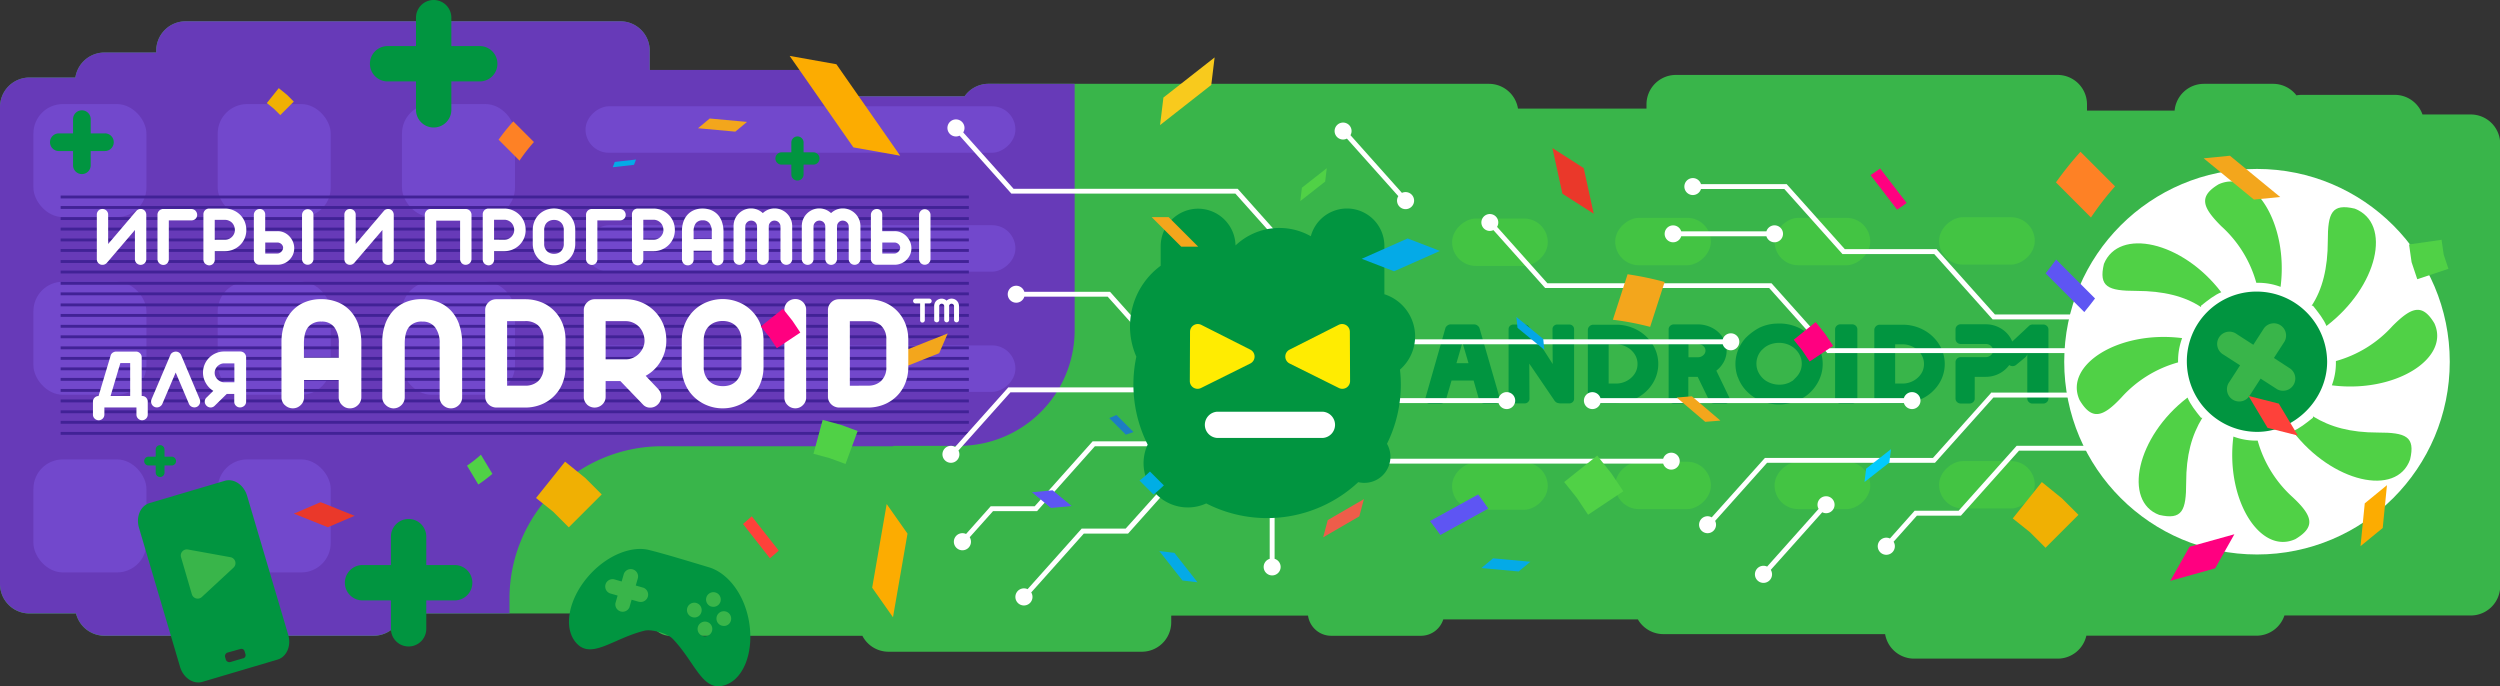 <svg xmlns="http://www.w3.org/2000/svg" viewBox="0 0 1019.61 279.88"><rect x="0" y="0" width="1019.61" height="279.88" fill="#333333" stroke="none"/><defs><style>.cls-1{fill:#39b54a;}.cls-2{fill:#019540;}.cls-3{fill:#43c443;}.cls-4{fill:#673ab8;}.cls-5{fill:#7248cc;}.cls-6{fill:#fcac01;}.cls-7{fill:#ea382a;}.cls-8{fill:#412296;}.cls-9{fill:#fff;}.cls-10{fill:#04a6e6;}.cls-11{fill:#f0b003;}.cls-12{fill:#50d146;}.cls-13{fill:#ff0080;}.cls-14{fill:#fe413a;}.cls-15{fill:#f8ca1d;}.cls-16{fill:#f3a61c;}.cls-17{fill:#04aae7;}.cls-18{fill:#03cafd;}.cls-19{fill:#fe8125;}.cls-20{fill:#5e55f3;}.cls-21{fill:#ee5d4a;}.cls-22{fill:#00aee5;}.cls-23{fill:#1c7dc3;}.cls-24{fill:#ffec01;}</style></defs><title>hb_rus@72x-100</title><g id="Слой_2" data-name="Слой 2"><g id="Слой_1-2" data-name="Слой 1"><path class="cls-1" d="M1007.61,46.69H988a12,12,0,0,0-11.24-8H938.72a11.83,11.83,0,0,0-2.13.2,12,12,0,0,0-9.49-4.7H898.85A12,12,0,0,0,886.9,45.12H851.17V42.56a12,12,0,0,0-12-12H683.51a12,12,0,0,0-12,12v1.73H619.1a12,12,0,0,0-11.83-10.1H403.18a12,12,0,0,0-9.79,5.1H340.14a12,12,0,0,0-11.93-10.73H265V20.7a12,12,0,0,0-12-12H75.71a12,12,0,0,0-12,12v.74H42.58A12,12,0,0,0,30.73,31.64H12a12,12,0,0,0-12,12V238.21a12,12,0,0,0,12,12H31a12,12,0,0,0,11.63,9.09H152.37A12,12,0,0,0,164,250.21H265v.85a8.26,8.26,0,0,0,8.24,8.24h78.47a12,12,0,0,0,10.65,6.5H465.68a12,12,0,0,0,12-12v-2.74h55.79a9.55,9.55,0,0,0,9.43,8.24h36.64a9.56,9.56,0,0,0,9.09-6.68H668a12,12,0,0,0,10.37,6h90.46a12,12,0,0,0,11.83,10h58.55a12,12,0,0,0,11.7-9.36h69.4a12,12,0,0,0,11.38-8.24h76a12,12,0,0,0,12-12V58.69A12,12,0,0,0,1007.61,46.69Z"/><path class="cls-2" d="M603.4,133.81l-.08-.2a2.6,2.6,0,0,0-.84-.91,2.22,2.22,0,0,0-1.25-.4h-9.59a2.22,2.22,0,0,0-1.25.4,2.49,2.49,0,0,0-.86,1l-8.23,28.82a1.63,1.63,0,0,0,.39,1.54,1.76,1.76,0,0,0,1.33.59h4.52a2.24,2.24,0,0,0,1.36-.47,2.1,2.1,0,0,0,.81-1.12L592,155.2h0l9,0,2.25,7.86a2,2,0,0,0,.89,1.15,2.34,2.34,0,0,0,1.29.41h4.52a1.76,1.76,0,0,0,1.29-.52,1.69,1.69,0,0,0,.51-1.21l-.08-.48Zm-4.48,14.32H594l2.34-8.07h.22Z"/><path class="cls-2" d="M640,132.35h-4.84a2,2,0,0,0-1.34.48,1.75,1.75,0,0,0-.64,1.38l.08,14.26-9.75-15.25,0-.06a1.93,1.93,0,0,0-1.55-.8h-4.71a2,2,0,0,0-1.34.48,1.75,1.75,0,0,0-.64,1.37v28.46a1.75,1.75,0,0,0,.64,1.37,2,2,0,0,0,1.34.48h4.61a1.93,1.93,0,0,0,1.32-.53,1.77,1.77,0,0,0,.61-1.33l-.08-14.36,10.11,14.83a2.69,2.69,0,0,0,1.24,1.15,4.58,4.58,0,0,0,1.7.24H640a2,2,0,0,0,1.34-.48,1.78,1.78,0,0,0,.64-1.37V134.2a1.78,1.78,0,0,0-.64-1.37A2,2,0,0,0,640,132.35Z"/><path class="cls-2" d="M667.7,134.57a17.92,17.92,0,0,0-8.62-2.14h-9.23a2.23,2.23,0,0,0-1.6.64,2.14,2.14,0,0,0-.66,1.56v27.31a2.39,2.39,0,0,0,.79,1.79,2.65,2.65,0,0,0,1.83.7h8.86a17.92,17.92,0,0,0,8.62-2.14,16.79,16.79,0,0,0,6.28-5.8,15,15,0,0,0,0-16.11A16.73,16.73,0,0,0,667.7,134.57Zm-4.21,20.76a9.15,9.15,0,0,1-4.41,1.1h-3v-16h3a9.15,9.15,0,0,1,4.41,1.1,8.59,8.59,0,0,1,3.2,2.95,7.19,7.19,0,0,1,1.16,4,7.08,7.08,0,0,1-1.16,3.95A8.64,8.64,0,0,1,663.48,155.33Z"/><path class="cls-2" d="M700,151.18a11.49,11.49,0,0,0,3-3.52,9.59,9.59,0,0,0,1.2-4.65,9.81,9.81,0,0,0-1.61-5.44,11.24,11.24,0,0,0-4.31-3.86,12.61,12.61,0,0,0-5.89-1.41h-9.69a2.18,2.18,0,0,0-1.5.57,1.94,1.94,0,0,0-.66,1.45v28.29a1.94,1.94,0,0,0,.66,1.45,2.18,2.18,0,0,0,1.51.57h3.69a2.18,2.18,0,0,0,1.51-.57,1.94,1.94,0,0,0,.66-1.45v-8.91h3.83l4.72,9.71a1.94,1.94,0,0,0,1.16,1.07,4.05,4.05,0,0,0,1.18.15h4.06a1.69,1.69,0,0,0,1.88-1.73,2.34,2.34,0,0,0-.28-1.1ZM695.57,143a2.42,2.42,0,0,1-.88,1.86,3.16,3.16,0,0,1-2.22.84h-3.84v-5.39h3.83a3.19,3.19,0,0,1,2.24.82A2.4,2.4,0,0,1,695.57,143Z"/><path class="cls-2" d="M737.62,136.27a18.09,18.09,0,0,0-4.74-2.91,18.41,18.41,0,0,0-8.07-1.39h-.19a17.46,17.46,0,0,0-7.08,1.7,23.47,23.47,0,0,0-5.53,4.1,16.27,16.27,0,0,0-3.14,5,15.46,15.46,0,0,0-1.08,5.69,15.66,15.66,0,0,0,.88,5.17l.17.33a15.71,15.71,0,0,0,3.61,5.66,17.51,17.51,0,0,0,5.86,3.94,19.49,19.49,0,0,0,15.4-.41,18.53,18.53,0,0,0,3.55-2.2,16.92,16.92,0,0,0,5.26-7.47,15.25,15.25,0,0,0,.86-5,15.53,15.53,0,0,0-2.33-8.2A14.13,14.13,0,0,0,737.62,136.27ZM729.84,156a9.67,9.67,0,0,1-4.16.89,10.23,10.23,0,0,1-3.23-.53,9.54,9.54,0,0,1-2.82-1.48,9,9,0,0,1-2.44-3,7.74,7.74,0,0,1-.84-3.52,8.17,8.17,0,0,1,2.08-5.5l.74-.69a8.44,8.44,0,0,1,2.9-1.74,10.39,10.39,0,0,1,3.5-.6,9.9,9.9,0,0,1,3.82.73,9,9,0,0,1,4,3.21,7.89,7.89,0,0,1,1.45,4.58,7.69,7.69,0,0,1-.79,3.42,8.41,8.41,0,0,1-1.68,2.28l-1.16,1.17Z"/><path class="cls-2" d="M755.39,132.27h-4.8a2.21,2.21,0,0,0-1.46.55,2,2,0,0,0-.7,1.51v28.24a1.94,1.94,0,0,0,.66,1.45,2.18,2.18,0,0,0,1.5.57h4.8a2.09,2.09,0,0,0,1.51-.6,2,2,0,0,0,.61-1.43V134.33a2,2,0,0,0-.66-1.49A2.12,2.12,0,0,0,755.39,132.27Z"/><path class="cls-2" d="M784.54,134.57a17.92,17.92,0,0,0-8.62-2.14h-9.23a2.23,2.23,0,0,0-1.6.64,2.14,2.14,0,0,0-.66,1.56v27.31a2.39,2.39,0,0,0,.79,1.79,2.65,2.65,0,0,0,1.83.7h8.86a17.92,17.92,0,0,0,8.62-2.14,16.79,16.79,0,0,0,6.28-5.8,15,15,0,0,0,0-16.11A16.73,16.73,0,0,0,784.54,134.57Zm-4.21,20.76a9.15,9.15,0,0,1-4.41,1.1h-3v-16h3a9.15,9.15,0,0,1,4.41,1.1,8.59,8.59,0,0,1,3.2,2.95,7.19,7.19,0,0,1,1.16,4,7.08,7.08,0,0,1-1.16,3.95A8.64,8.64,0,0,1,780.32,155.33Z"/><path class="cls-2" d="M815.61,133.7a11.87,11.87,0,0,0-5.74-1.44H799.67a2.12,2.12,0,0,0-1.46.57,2,2,0,0,0-.66,1.49v3.91a2,2,0,0,0,.66,1.49,2.12,2.12,0,0,0,1.46.57h10.19a3,3,0,0,1,2.16.81,2.46,2.46,0,0,1,.84,1.89,2.35,2.35,0,0,1-.86,1.84,3.07,3.07,0,0,1-2.15.82H799.67a2.12,2.12,0,0,0-1.46.57,2,2,0,0,0-.66,1.49v14.84a1.94,1.94,0,0,0,.66,1.45,2.12,2.12,0,0,0,1.46.57h3.55a2.23,2.23,0,0,0,1.48-.53,1.91,1.91,0,0,0,.68-1.49v-8.86h4.48a11.86,11.86,0,0,0,5.74-1.44,11.37,11.37,0,0,0,4.2-3.88,9.85,9.85,0,0,0,1.58-5.39,10,10,0,0,0-1.58-5.41A11.31,11.31,0,0,0,815.61,133.7Z"/><path class="cls-2" d="M834.8,132.92a2.18,2.18,0,0,0-1.51-.57h-4.06a2.67,2.67,0,0,0-1.42.31l-.2.16-3.42,3.2c-.9.86-2.2,2.07-4,3.71l-3.8,3.51-.13.14a2.25,2.25,0,0,0-.46,1.33,2,2,0,0,0,.68,1.47l2.86,2.59a2.14,2.14,0,0,0,1.48.55,2.11,2.11,0,0,0,1.44-.51l3.73-3.06a3,3,0,0,0,.83-1.28v18.1a1.94,1.94,0,0,0,.66,1.45,2.12,2.12,0,0,0,1.46.57h4.34a2.18,2.18,0,0,0,1.5-.57,1.94,1.94,0,0,0,.66-1.45v-28.2A1.93,1.93,0,0,0,834.8,132.92Z"/><rect class="cls-3" x="602.07" y="178.72" width="19.33" height="39.03" rx="9.66" ry="9.66" transform="translate(413.5 809.97) rotate(-90)"/><rect class="cls-3" x="602.07" y="79.27" width="19.33" height="39.03" rx="9.66" ry="9.66" transform="translate(512.96 710.52) rotate(-90)"/><rect class="cls-3" x="668.6" y="178.46" width="19.33" height="39.03" rx="9.66" ry="9.66" transform="translate(480.29 876.24) rotate(-90)"/><rect class="cls-3" x="668.6" y="79" width="19.33" height="39.03" rx="9.66" ry="9.66" transform="translate(579.75 776.78) rotate(-90)"/><rect class="cls-3" x="733.59" y="178.46" width="19.33" height="39.03" rx="9.66" ry="9.66" transform="translate(545.28 941.23) rotate(-90)"/><rect class="cls-3" x="733.59" y="79" width="19.33" height="39.03" rx="9.66" ry="9.66" transform="translate(644.74 841.77) rotate(-90)"/><rect class="cls-3" x="800.69" y="178.2" width="19.33" height="39.03" rx="9.66" ry="9.66" transform="translate(612.64 1008.07) rotate(-90)"/><rect class="cls-3" x="800.69" y="78.74" width="19.33" height="39.03" rx="9.66" ry="9.66" transform="translate(712.1 908.61) rotate(-90)"/><path class="cls-4" d="M403.18,34.16a12,12,0,0,0-9.79,5.1H340.14a12,12,0,0,0-11.93-10.73H265V20.67a12,12,0,0,0-12-12H75.71a12,12,0,0,0-12,12v.74H42.58A12,12,0,0,0,30.73,31.61H12a12,12,0,0,0-12,12V238.18a12,12,0,0,0,12,12H31a12,12,0,0,0,11.63,9.09H152.37A12,12,0,0,0,164,250.18h43.79c0-.17,0-.33,0-.5V244a62.18,62.18,0,0,1,62-62L334.5,182h29.79l.08-.16h26.92a47.14,47.14,0,0,0,47-47V34.19Z"/><rect class="cls-5" x="316.99" y="62.69" width="18.95" height="175.32" rx="9.48" ry="9.48" transform="translate(176.12 476.81) rotate(-90)"/><rect class="cls-5" x="316.99" y="13.67" width="18.95" height="175.32" rx="9.48" ry="9.48" transform="translate(225.14 427.79) rotate(-90)"/><rect class="cls-5" x="316.99" y="-34.84" width="18.95" height="175.32" rx="9.48" ry="9.48" transform="translate(273.65 379.29) rotate(-90)"/><polygon class="cls-6" points="367.13 63.51 341.12 26.2 322.05 22.8 348.05 60.11 367.13 63.51"/><polygon class="cls-7" points="645.91 68.56 633.14 60.38 637.22 79 649.99 87.18 645.91 68.56"/><rect class="cls-5" x="13.63" y="42.45" width="46.09" height="46.09" rx="12" ry="12"/><rect class="cls-5" x="88.79" y="42.45" width="46.09" height="46.09" rx="12" ry="12"/><rect class="cls-5" x="163.95" y="42.45" width="46.09" height="46.09" rx="12" ry="12"/><rect class="cls-5" x="13.63" y="114.91" width="46.09" height="46.09" rx="12" ry="12"/><rect class="cls-5" x="88.79" y="114.91" width="46.09" height="46.09" rx="12" ry="12"/><rect class="cls-5" x="163.95" y="114.91" width="46.09" height="46.09" rx="12" ry="12"/><rect class="cls-5" x="13.63" y="187.37" width="46.09" height="46.09" rx="12" ry="12"/><rect class="cls-5" x="88.79" y="187.37" width="46.09" height="46.09" rx="12" ry="12"/><rect class="cls-8" x="24.73" y="79.75" width="370.41" height="1.18"/><rect class="cls-8" x="24.73" y="84.03" width="370.41" height="1.18"/><rect class="cls-8" x="24.73" y="88.55" width="370.41" height="1.18"/><rect class="cls-8" x="24.73" y="92.83" width="370.41" height="1.18"/><rect class="cls-8" x="24.73" y="97.27" width="370.41" height="1.18"/><rect class="cls-8" x="24.73" y="101.55" width="370.41" height="1.18"/><rect class="cls-8" x="24.73" y="106.07" width="370.41" height="1.18"/><rect class="cls-8" x="24.73" y="110.35" width="370.41" height="1.18"/><rect class="cls-8" x="24.73" y="114.96" width="370.41" height="1.18"/><rect class="cls-8" x="24.73" y="119.25" width="370.41" height="1.18"/><rect class="cls-8" x="24.73" y="123.76" width="370.41" height="1.18"/><rect class="cls-8" x="24.73" y="128.05" width="370.41" height="1.18"/><rect class="cls-8" x="24.73" y="132.49" width="370.41" height="1.18"/><rect class="cls-8" x="24.73" y="136.77" width="370.41" height="1.18"/><rect class="cls-8" x="24.73" y="141.28" width="370.41" height="1.18"/><rect class="cls-8" x="24.73" y="145.57" width="370.41" height="1.18"/><rect class="cls-8" x="24.73" y="149.84" width="370.41" height="1.18"/><rect class="cls-8" x="24.73" y="154.13" width="370.41" height="1.18"/><rect class="cls-8" x="24.73" y="158.64" width="370.41" height="1.18"/><rect class="cls-8" x="24.73" y="162.93" width="370.41" height="1.18"/><rect class="cls-8" x="24.73" y="167.36" width="370.41" height="1.18"/><rect class="cls-8" x="24.73" y="171.65" width="370.41" height="1.18"/><rect class="cls-8" x="24.73" y="176.16" width="370.41" height="1.18"/><path class="cls-9" d="M649.45,166.84a3.45,3.45,0,0,0,3.29-2.46H776.49a3.46,3.46,0,1,0,0-2H652.74a3.45,3.45,0,1,0-3.29,4.46Z"/><path class="cls-9" d="M822.45,181.85,798.8,208.31h-18v.07l-10,11.24a3.49,3.49,0,1,0,1.49,1.33l9.51-10.64h17.9v0l.05,0,23.68-26.5h45.1v-2h-46Z"/><path class="cls-9" d="M813.6,128.24l-23.65-26.47h0v-.16H752.39L728.68,75.09h0v0H693.73a3.46,3.46,0,1,0,0,2h34l23.67,26.49v.05h37.48l23.79,26.63h69.74v-2Z"/><path class="cls-9" d="M682.38,98.82a3.45,3.45,0,0,0,3.29-2.46h34.75a3.46,3.46,0,1,0,0-2H685.67a3.45,3.45,0,1,0-3.29,4.46Z"/><path class="cls-9" d="M720.7,188.74h68.48l0,0L813,162.13h37.48v-2H812v.16h0l-23.65,26.47H719.81L698.11,211a3.42,3.42,0,0,0-1.69-.46,3.46,3.46,0,1,0,3.46,3.46,3.42,3.42,0,0,0-.38-1.55Z"/><path class="cls-9" d="M705.89,142.86a3.46,3.46,0,1,0-3.29-4.46h-128v2h128A3.45,3.45,0,0,0,705.89,142.86Z"/><path class="cls-9" d="M744.72,202.4a3.46,3.46,0,0,0-3.46,3.46,3.42,3.42,0,0,0,.45,1.68l-21,23.54a3.49,3.49,0,1,0,1.49,1.33l21-23.49a3.42,3.42,0,0,0,1.56.39,3.46,3.46,0,1,0,0-6.92Z"/><path class="cls-9" d="M681.61,184.63a3.45,3.45,0,0,0-3.29,2.46h-128v2h128a3.45,3.45,0,1,0,3.29-4.46Z"/><path class="cls-9" d="M607.63,94.18a3.43,3.43,0,0,0,1.45-.33l21.1,23.62,0,0v0h91.37L745.26,144H861.87v-2H746.16L722.5,115.53h0v0H631.1l-20.53-23a3.45,3.45,0,1,0-2.94,1.66Z"/><path class="cls-9" d="M504.77,77v0H413.38L392.85,54a3.48,3.48,0,1,0-1.49,1.33l21.1,23.62,0,0v0h91.37l23.7,26.53,1.49-1.33L504.78,77Z"/><path class="cls-9" d="M391.28,185.29a3.42,3.42,0,0,0-.38-1.55L412.11,160h68.51v-2h-69.4l-21.7,24.29a3.42,3.42,0,0,0-1.69-.46,3.46,3.46,0,1,0,3.46,3.46Z"/><path class="cls-9" d="M445.62,180,422,206.47H404v.07l-10,11.24a3.49,3.49,0,1,0,1.49,1.33l9.51-10.64h17.9v0l.05,0L446.55,182h45.1v-2h-46Z"/><path class="cls-9" d="M570.29,80a3.48,3.48,0,1,0,1.49-1.33l-21-23.54a3.42,3.42,0,0,0,.45-1.68,3.46,3.46,0,1,0-3.46,3.46,3.42,3.42,0,0,0,1.56-.39Z"/><path class="cls-9" d="M519.84,227.91V192.79h-2v35.12a3.46,3.46,0,1,0,2,0Z"/><path class="cls-9" d="M459.09,215.59h-18v.07l0,0-22,24.63a3.49,3.49,0,1,0,1.49,1.33l21.45-24h18v0l.05,0,24.26-27.15-1.49-1.33Z"/><path class="cls-9" d="M611.19,162.38H558.38v2h52.81a3.46,3.46,0,1,0,0-2Z"/><path class="cls-9" d="M417.77,119a3.46,3.46,0,1,0,0,2h34l23.68,26.5,1.49-1.33L452.72,119h0v0Z"/><polygon class="cls-10" points="618.46 129.28 618.9 133.71 629.85 142.68 629.4 138.24 618.46 129.28"/><polygon class="cls-11" points="834.26 223.41 827.91 217.06 820.89 211.44 832.75 196.61 840.97 203.27 847.69 209.98 834.26 223.41"/><polygon class="cls-12" points="647.69 209.93 643.1 203.05 637.93 196.59 651.41 185.81 657.26 193.18 662.05 200.35 647.69 209.93"/><path class="cls-13" d="M777.62,82.79c-1.28.93-2.58,1.84-3.9,2.72l-10.82-14.1c1.33-.86,2.63-1.77,3.92-2.69Z"/><path class="cls-14" d="M314,227.68c1.22-1,2.42-2,3.6-3.11l-11-14c-1.17,1.08-2.36,2.12-3.57,3.14Z"/><polygon class="cls-15" points="473.13 51.01 494.01 34.64 495.37 23.42 474.49 39.79 473.13 51.01"/><path class="cls-16" d="M673,133.31,678.92,115a133.73,133.73,0,0,0-15.12-3.15l-6,18.56A114,114,0,0,1,673,133.31Z"/><polygon class="cls-17" points="604.17 231.68 619.38 233.07 624.15 229.1 608.93 227.71 604.17 231.68"/><polygon class="cls-16" points="284.68 52.3 299.89 53.69 304.66 49.72 289.44 48.33 284.68 52.3"/><polygon class="cls-16" points="683.84 162.13 695.47 172.04 701.65 171.54 690.02 161.63 683.84 162.13"/><polygon class="cls-18" points="760.43 196.59 770.57 188.64 771.22 183.19 761.09 191.14 760.43 196.59"/><polygon class="cls-13" points="738.05 147.44 734.99 142.85 731.55 138.55 740.53 131.36 744.43 136.27 747.62 141.06 738.05 147.44"/><circle class="cls-9" cx="920.5" cy="147.52" r="78.62"/><path class="cls-12" d="M904.82,75.18c14.3-6.6,28.61,16,25.3,41.81a25.7,25.7,0,0,0-9.35-1.65h-.55a48.45,48.45,0,0,0-14.3-23.1C898.22,84.54,896.57,80.14,904.82,75.18Z"/><path class="cls-12" d="M858.07,107.64c6.05-14.85,31.91-9.35,47.86,11.55-2.75,1.1-5.5,3.3-8.25,5.5v.55q-9.9-6.6-26.4-6.6C859.72,118.64,855.86,117,858.07,107.64Z"/><path class="cls-12" d="M848.16,163.2c-6.6-14.3,16-28.61,41.81-25.3a26.65,26.65,0,0,0-1.65,9.9h0a48.45,48.45,0,0,0-23.1,14.3C857.51,170.35,853.11,171.45,848.16,163.2Z"/><path class="cls-12" d="M880.62,210c-14.85-5.5-9.35-31.91,11.55-47.86,1.1,2.75,3.3,5.5,5.5,8.25h.55c-4.4,7.15-6.6,15.4-6.6,26.4C891.62,208.31,890,212.16,880.62,210Z"/><path class="cls-12" d="M936.18,219.86c-14.3,6.6-28.61-16-25.3-41.81a26.65,26.65,0,0,0,9.9,1.65h0a48.45,48.45,0,0,0,14.3,23.1C943.33,210.51,944.43,214.91,936.18,219.86Z"/><path class="cls-12" d="M982.94,187.41c-5.5,15.4-31.91,9.35-47.86-11.55,2.75-1.1,5.5-3.3,8.25-5.5v-.55c7.15,4.4,15.4,6.6,26.4,6.6C981.29,176.4,985.14,178.05,982.94,187.41Z"/><path class="cls-12" d="M992.84,131.85c6.6,14.3-16,28.61-41.81,25.3a25.7,25.7,0,0,0,1.65-9.35v-.55a48.45,48.45,0,0,0,23.1-14.3C983.49,125.24,987.89,123.59,992.84,131.85Z"/><path class="cls-12" d="M960.38,85.09c15.4,6.05,9.35,31.91-11.55,47.86-1.1-2.75-3.3-5.5-5.5-8.25h-.55q6.6-9.9,6.6-26.4C949.38,86.74,951,82.89,960.38,85.09Z"/><path class="cls-2" d="M920.5,118.92a28.76,28.76,0,0,1,28.61,28.61c0,15.4-13.2,28.61-28.61,28.61a28.76,28.76,0,0,1-28.61-28.61A28.41,28.41,0,0,1,920.5,118.92Z"/><polygon class="cls-16" points="898.75 64.57 919.25 81.4 929.96 80.35 909.46 63.51 898.75 64.57"/><path class="cls-19" d="M862.61,76l-14.1-14.1a138.69,138.69,0,0,0-10,12.49L852.79,88.7A118.2,118.2,0,0,1,862.61,76Z"/><path class="cls-20" d="M854.45,121.72l-15.88-15.88c-1.38,1.93-2.81,3.81-4.28,5.66l15.78,15.78Q852.32,124.55,854.45,121.72Z"/><polygon class="cls-16" points="386.53 135.98 366.41 143.98 362.91 152.06 383.04 144.05 386.53 135.98"/><path class="cls-9" d="M40.86,107.83a2.34,2.34,0,0,1-.73-.5,2.17,2.17,0,0,1-.47-.71,2.28,2.28,0,0,1-.17-.89V87.51a2.28,2.28,0,0,1,.17-.89,2.24,2.24,0,0,1,.49-.73,2.06,2.06,0,0,1,.71-.49,2.44,2.44,0,0,1,2.57.49,2.37,2.37,0,0,1,.5.73,2.19,2.19,0,0,1,.18.89v12L55.53,86.1a2.29,2.29,0,0,1,1.82-.87,2.19,2.19,0,0,1,1.72.75,2.22,2.22,0,0,1,.44.76,2.67,2.67,0,0,1,.15.88v18.12a2.18,2.18,0,0,1-.18.89,2.37,2.37,0,0,1-.5.73,2.35,2.35,0,0,1-3.27,0,2.37,2.37,0,0,1-.5-.73,2.19,2.19,0,0,1-.18-.89V93.81L43.59,107.19l-.16.16a2.28,2.28,0,0,1-1.69.66A2.18,2.18,0,0,1,40.86,107.83Z"/><path class="cls-9" d="M65.69,107.86a2.19,2.19,0,0,1-.75-.51,2.3,2.3,0,0,1-.71-1.69V87.61a2.31,2.31,0,0,1,.48-1.44,2.27,2.27,0,0,1,1.24-.83.54.54,0,0,1,.26-.09l.3,0H78.06a2.29,2.29,0,0,1,.91.19,2.4,2.4,0,0,1,.76.5,2.49,2.49,0,0,1,.5.77,2.37,2.37,0,0,1,.18.91,2.13,2.13,0,0,1-.68,1.62,2.08,2.08,0,0,1-.75.48,2.56,2.56,0,0,1-.92.17H68.85v15.79a2.39,2.39,0,0,1-.63,1.69,2,2,0,0,1-.72.51,2.26,2.26,0,0,1-.9.18A2.36,2.36,0,0,1,65.69,107.86Z"/><path class="cls-9" d="M84.38,108a2.22,2.22,0,0,1-.74-.49,2.35,2.35,0,0,1-.5-.73,2.18,2.18,0,0,1-.18-.89V87.37a2.25,2.25,0,0,1,.18-.89,2.3,2.3,0,0,1,1.23-1.23,2.26,2.26,0,0,1,.9-.18h6.52a8.55,8.55,0,0,1,3.34.67,8.8,8.8,0,0,1,2.79,1.85,8.4,8.4,0,0,1,1.88,2.79,9.05,9.05,0,0,1,.66,3.5,8.37,8.37,0,0,1-.67,3.31,8.48,8.48,0,0,1-1.87,2.75,8.74,8.74,0,0,1-6.13,2.5h-4.2v3.51a2.18,2.18,0,0,1-.18.89,2.35,2.35,0,0,1-.5.73,2.22,2.22,0,0,1-1.63.66A2.36,2.36,0,0,1,84.38,108Zm7.48-10.23a3.72,3.72,0,0,0,1.51-.32,4,4,0,0,0,1.27-.88,4.27,4.27,0,0,0,.85-1.27,3.63,3.63,0,0,0,.31-1.48,4.38,4.38,0,0,0-.32-1.62,3.91,3.91,0,0,0-.86-1.36A4,4,0,0,0,93.35,90a3.66,3.66,0,0,0-1.49-.32H87.58v8.11Z"/><path class="cls-9" d="M105,107.83a2.27,2.27,0,0,1-.76-.5,2.21,2.21,0,0,1-.71-1.67V87.61a2.27,2.27,0,0,1,.19-.91,2.45,2.45,0,0,1,.52-.77,2.4,2.4,0,0,1,.76-.5,2.29,2.29,0,0,1,.91-.19,2.19,2.19,0,0,1,1.62.63,2.26,2.26,0,0,1,.63,1.62v6.79h5.06a6.51,6.51,0,0,1,2.64.55A6.66,6.66,0,0,1,118,96.35a7.44,7.44,0,0,1,1.47,2.25,6.77,6.77,0,0,1,.53,2.65,6.52,6.52,0,0,1-.53,2.62A6.92,6.92,0,0,1,118,106a6.72,6.72,0,0,1-2.19,1.46,6.8,6.8,0,0,1-2.64.52h-7.3A2.37,2.37,0,0,1,105,107.83Zm8.17-4.44a1.85,1.85,0,0,0,.83-.2,2.63,2.63,0,0,0,1.27-1.31,2,2,0,0,0,.2-.83,1.82,1.82,0,0,0-.19-.81,2.47,2.47,0,0,0-.52-.7,2.51,2.51,0,0,0-.74-.46,2.22,2.22,0,0,0-.84-.17h-5v4.48Zm11.4,4.4a2.37,2.37,0,0,1-.73-.5,2.22,2.22,0,0,1-.66-1.63v-18a2.37,2.37,0,0,1,.68-1.65,2.3,2.3,0,0,1,2.53-.5,2.53,2.53,0,0,1,.76.5,2.4,2.4,0,0,1,.51.76,2.25,2.25,0,0,1,.18.89v18a2.19,2.19,0,0,1-.18.89,2.45,2.45,0,0,1-.51.75,2.51,2.51,0,0,1-.77.5,2.38,2.38,0,0,1-.91.18A2.19,2.19,0,0,1,124.57,107.79Z"/><path class="cls-9" d="M141.82,107.83a2.34,2.34,0,0,1-.73-.5,2.17,2.17,0,0,1-.47-.71,2.28,2.28,0,0,1-.17-.89V87.51a2.28,2.28,0,0,1,.17-.89,2.24,2.24,0,0,1,.49-.73,2.06,2.06,0,0,1,.71-.49,2.44,2.44,0,0,1,2.57.49,2.37,2.37,0,0,1,.5.73,2.19,2.19,0,0,1,.18.89v12L156.49,86.1a2.29,2.29,0,0,1,1.82-.87A2.19,2.19,0,0,1,160,86a2.22,2.22,0,0,1,.44.76,2.67,2.67,0,0,1,.15.88v18.12a2.18,2.18,0,0,1-.18.89,2.37,2.37,0,0,1-.5.73,2.35,2.35,0,0,1-3.27,0,2.37,2.37,0,0,1-.5-.73,2.19,2.19,0,0,1-.18-.89V93.81l-11.45,13.38-.16.16a2.28,2.28,0,0,1-1.69.66A2.18,2.18,0,0,1,141.82,107.83Z"/><path class="cls-9" d="M174.72,107.83a2.27,2.27,0,0,1-.76-.5,2.21,2.21,0,0,1-.71-1.67V87.61a2.37,2.37,0,0,1,.7-1.69,2.4,2.4,0,0,1,.76-.51,2.24,2.24,0,0,1,.9-.18H190a2.34,2.34,0,0,1,.88.21,2.44,2.44,0,0,1,.74.5,2.52,2.52,0,0,1,.5.76,2.31,2.31,0,0,1,.18.9v18.05a2.27,2.27,0,0,1-.7,1.67,2.47,2.47,0,0,1-.77.5,2.37,2.37,0,0,1-.91.18,2.15,2.15,0,0,1-1.63-.68,2.33,2.33,0,0,1-.64-1.67V90h-9.73v15.65a2.21,2.21,0,0,1-1.35,2.16,2.18,2.18,0,0,1-.89.18A2.37,2.37,0,0,1,174.72,107.83Z"/><path class="cls-9" d="M198.3,108a2.22,2.22,0,0,1-.74-.49,2.35,2.35,0,0,1-.5-.73,2.18,2.18,0,0,1-.18-.89V87.37a2.25,2.25,0,0,1,.18-.89,2.3,2.3,0,0,1,1.23-1.23,2.26,2.26,0,0,1,.9-.18h6.52a8.55,8.55,0,0,1,3.34.67,8.8,8.8,0,0,1,2.79,1.85,8.4,8.4,0,0,1,1.88,2.79,9.05,9.05,0,0,1,.66,3.5,8.37,8.37,0,0,1-.67,3.31,8.48,8.48,0,0,1-1.87,2.75,8.74,8.74,0,0,1-6.13,2.5h-4.2v3.51a2.18,2.18,0,0,1-.18.89,2.35,2.35,0,0,1-.5.73,2.22,2.22,0,0,1-1.63.66A2.36,2.36,0,0,1,198.3,108Zm7.48-10.23a3.72,3.72,0,0,0,1.51-.32,4,4,0,0,0,1.27-.88,4.27,4.27,0,0,0,.85-1.27,3.63,3.63,0,0,0,.31-1.48,4.38,4.38,0,0,0-.32-1.62,3.91,3.91,0,0,0-.86-1.36,4,4,0,0,0-1.27-.88,3.66,3.66,0,0,0-1.49-.32H201.5v8.11Z"/><path class="cls-9" d="M222.63,107.56a8.57,8.57,0,0,1-2.78-1.81,8.31,8.31,0,0,1-1.89-2.81,9.21,9.21,0,0,1-.68-3.56V93.85a9.21,9.21,0,0,1,.68-3.56,8.31,8.31,0,0,1,4.67-4.63,9,9,0,0,1,6.63,0,8.33,8.33,0,0,1,4.67,4.63,9.21,9.21,0,0,1,.68,3.56v5.53a9.21,9.21,0,0,1-.68,3.56,8.31,8.31,0,0,1-1.89,2.81,8.71,8.71,0,0,1-6.08,2.45A8.72,8.72,0,0,1,222.63,107.56Zm4.83-4.27a3.43,3.43,0,0,0,1.25-.75,4,4,0,0,0,1.23-3.13V93.81a4.79,4.79,0,0,0-.32-1.82,3.62,3.62,0,0,0-2.16-2.06,4.65,4.65,0,0,0-1.51-.24,4.6,4.6,0,0,0-1.52.25,3.66,3.66,0,0,0-1.26.74,3.43,3.43,0,0,0-.91,1.31,4.78,4.78,0,0,0-.32,1.82v5.59a4,4,0,0,0,1.23,3.13,3.65,3.65,0,0,0,1.26.74,4.57,4.57,0,0,0,1.52.25A4.65,4.65,0,0,0,227.46,103.28Z"/><path class="cls-9" d="M240.47,107.86a2.19,2.19,0,0,1-.75-.51,2.3,2.3,0,0,1-.71-1.69V87.61a2.31,2.31,0,0,1,.48-1.44,2.27,2.27,0,0,1,1.24-.83.54.54,0,0,1,.26-.09l.3,0h11.55a2.29,2.29,0,0,1,.91.19,2.4,2.4,0,0,1,.76.5,2.49,2.49,0,0,1,.5.77,2.37,2.37,0,0,1,.18.91,2.13,2.13,0,0,1-.68,1.62,2.08,2.08,0,0,1-.75.48,2.56,2.56,0,0,1-.92.17h-9.21v15.79a2.39,2.39,0,0,1-.63,1.69,2,2,0,0,1-.72.51,2.26,2.26,0,0,1-.9.18A2.36,2.36,0,0,1,240.47,107.86Z"/><path class="cls-9" d="M259.16,108a2.22,2.22,0,0,1-.74-.49,2.35,2.35,0,0,1-.5-.73,2.18,2.18,0,0,1-.18-.89V87.37a2.25,2.25,0,0,1,.18-.89,2.3,2.3,0,0,1,1.23-1.23,2.26,2.26,0,0,1,.9-.18h6.52a8.55,8.55,0,0,1,3.34.67,8.8,8.8,0,0,1,2.79,1.85,8.4,8.4,0,0,1,1.88,2.79,9.05,9.05,0,0,1,.66,3.5,8.37,8.37,0,0,1-.67,3.31,8.48,8.48,0,0,1-1.87,2.75,8.74,8.74,0,0,1-6.13,2.5h-4.2v3.51a2.18,2.18,0,0,1-.18.89,2.35,2.35,0,0,1-.5.73,2.22,2.22,0,0,1-1.63.66A2.36,2.36,0,0,1,259.16,108Zm7.48-10.23a3.72,3.72,0,0,0,1.51-.32,4,4,0,0,0,1.27-.88,4.27,4.27,0,0,0,.85-1.27,3.63,3.63,0,0,0,.31-1.48,4.38,4.38,0,0,0-.32-1.62,3.91,3.91,0,0,0-.86-1.36,4,4,0,0,0-1.27-.88,3.66,3.66,0,0,0-1.49-.32h-4.27v8.11Z"/><path class="cls-9" d="M278.83,107.5a2.2,2.2,0,0,1-.69-1.67V94.14a11.25,11.25,0,0,1,.56-3.63,8.32,8.32,0,0,1,1.64-2.88,7.4,7.4,0,0,1,2.66-1.9,8.85,8.85,0,0,1,3.51-.67,9.3,9.3,0,0,1,3.55.65,7.49,7.49,0,0,1,2.72,1.89,8.24,8.24,0,0,1,1.7,3,12.07,12.07,0,0,1,.59,3.88v11.4a2.27,2.27,0,0,1-.7,1.67,2.47,2.47,0,0,1-.77.5,2.43,2.43,0,0,1-1.85,0,2.28,2.28,0,0,1-.75-.5,2.21,2.21,0,0,1-.71-1.67v-3.63h-7.4v3.63a2.2,2.2,0,0,1-.69,1.67,2.47,2.47,0,0,1-.77.5,2.41,2.41,0,0,1-2.6-.5Zm11.47-10v-3a5.48,5.48,0,0,0-.94-3.43,3.26,3.26,0,0,0-2.75-1.21,3.43,3.43,0,0,0-2.77,1.12,5.42,5.42,0,0,0-.95,3.54v3Z"/><path class="cls-9" d="M299.87,107.33a2.2,2.2,0,0,1-.69-1.67V92.18a7.15,7.15,0,0,1,2.08-5.06,7.25,7.25,0,0,1,2.28-1.55,7,7,0,0,1,2.77-.56,6.86,6.86,0,0,1,2.6.5,7.12,7.12,0,0,1,2.2,1.4,7.16,7.16,0,0,1,2.19-1.4,6.8,6.8,0,0,1,2.59-.5,7.08,7.08,0,0,1,2.79.56,7.19,7.19,0,0,1,3.85,3.85,7,7,0,0,1,.56,2.75v13.48a2.27,2.27,0,0,1-.69,1.67,2.47,2.47,0,0,1-.77.5,2.36,2.36,0,0,1-.91.18,2.39,2.39,0,0,1-.94-.18,2.29,2.29,0,0,1-.75-.5,2.21,2.21,0,0,1-.71-1.67V92.35a2.21,2.21,0,0,0-.2-.91,2.59,2.59,0,0,0-.53-.77,2.32,2.32,0,0,0-.78-.51,2.48,2.48,0,0,0-.94-.18,2.17,2.17,0,0,0-1.65.68,2.47,2.47,0,0,0-.69,1.67v13.31a2.29,2.29,0,0,1-.7,1.68,2.37,2.37,0,0,1-1.69.7,2.37,2.37,0,0,1-2.38-2.38V92.39a2.49,2.49,0,0,0-.68-1.72,2.34,2.34,0,0,0-.77-.51,2.45,2.45,0,0,0-.95-.18,2.32,2.32,0,0,0-1.7.7,2.45,2.45,0,0,0-.52.77,2.28,2.28,0,0,0-.19.91v13.31a2.2,2.2,0,0,1-.69,1.67,2.47,2.47,0,0,1-.77.5,2.41,2.41,0,0,1-2.6-.5Z"/><path class="cls-9" d="M327.7,107.33a2.2,2.2,0,0,1-.69-1.67V92.18a7.15,7.15,0,0,1,2.08-5.06,7.25,7.25,0,0,1,2.28-1.55,7,7,0,0,1,2.77-.56,6.86,6.86,0,0,1,2.6.5,7.12,7.12,0,0,1,2.2,1.4,7.16,7.16,0,0,1,2.19-1.4,6.8,6.8,0,0,1,2.59-.5,7.08,7.08,0,0,1,2.79.56,7.19,7.19,0,0,1,3.85,3.85,7,7,0,0,1,.56,2.75v13.48a2.27,2.27,0,0,1-.69,1.67,2.47,2.47,0,0,1-.77.5,2.36,2.36,0,0,1-.91.18,2.39,2.39,0,0,1-.94-.18,2.29,2.29,0,0,1-.75-.5,2.21,2.21,0,0,1-.71-1.67V92.35a2.21,2.21,0,0,0-.2-.91,2.59,2.59,0,0,0-.53-.77,2.32,2.32,0,0,0-.78-.51,2.48,2.48,0,0,0-.94-.18,2.17,2.17,0,0,0-1.65.68,2.47,2.47,0,0,0-.69,1.67v13.31a2.29,2.29,0,0,1-.7,1.68,2.37,2.37,0,0,1-1.69.7,2.37,2.37,0,0,1-2.38-2.38V92.39a2.49,2.49,0,0,0-.68-1.72,2.34,2.34,0,0,0-.77-.51,2.45,2.45,0,0,0-.95-.18,2.32,2.32,0,0,0-1.7.7,2.45,2.45,0,0,0-.52.77,2.28,2.28,0,0,0-.19.91v13.31a2.2,2.2,0,0,1-.69,1.67,2.47,2.47,0,0,1-.77.5,2.41,2.41,0,0,1-2.6-.5Z"/><path class="cls-9" d="M356.66,107.83a2.27,2.27,0,0,1-.76-.5,2.21,2.21,0,0,1-.71-1.67V87.61a2.27,2.27,0,0,1,.19-.91,2.45,2.45,0,0,1,.52-.77,2.4,2.4,0,0,1,.76-.5,2.29,2.29,0,0,1,.91-.19,2.19,2.19,0,0,1,1.62.63,2.26,2.26,0,0,1,.63,1.62v6.79h5.06a6.51,6.51,0,0,1,2.64.55,6.66,6.66,0,0,1,2.19,1.54,7.44,7.44,0,0,1,1.47,2.25,6.77,6.77,0,0,1,.53,2.65,6.52,6.52,0,0,1-.53,2.62A6.92,6.92,0,0,1,369.7,106a6.72,6.72,0,0,1-2.19,1.46,6.8,6.8,0,0,1-2.64.52h-7.3A2.37,2.37,0,0,1,356.66,107.83Zm8.17-4.44a1.85,1.85,0,0,0,.83-.2,2.63,2.63,0,0,0,1.27-1.31,2,2,0,0,0,.2-.83,1.82,1.82,0,0,0-.19-.81,2.47,2.47,0,0,0-.52-.7,2.51,2.51,0,0,0-.74-.46,2.22,2.22,0,0,0-.84-.17h-5v4.48Zm11.4,4.4a2.37,2.37,0,0,1-.73-.5,2.22,2.22,0,0,1-.66-1.63v-18a2.37,2.37,0,0,1,.68-1.65,2.3,2.3,0,0,1,2.53-.5,2.53,2.53,0,0,1,.76.5,2.4,2.4,0,0,1,.51.76,2.25,2.25,0,0,1,.18.89v18a2.19,2.19,0,0,1-.18.89,2.45,2.45,0,0,1-.51.75,2.51,2.51,0,0,1-.77.5,2.38,2.38,0,0,1-.91.18A2.19,2.19,0,0,1,376.23,107.79Z"/><path class="cls-9" d="M39.35,171.22a2.29,2.29,0,0,1-.75-.5,2.16,2.16,0,0,1-.69-1.63v-5.35a2.2,2.2,0,0,1,.68-1.56,2.23,2.23,0,0,1,1.6-.66l4.92-16.44a1.74,1.74,0,0,1,.29-.68,2.23,2.23,0,0,1,.53-.54,2.62,2.62,0,0,1,1.46-.47h8.1a2.14,2.14,0,0,1,.87.18,2.44,2.44,0,0,1,.75.51,2.35,2.35,0,0,1,.5.73,2.19,2.19,0,0,1,.18.89v15.81H58a2.17,2.17,0,0,1,1,.23,2.12,2.12,0,0,1,.76.63l.1.16a1.8,1.8,0,0,1,.31.61,2.52,2.52,0,0,1,.09.68v5.26A2.31,2.31,0,0,1,58,171.4a2.27,2.27,0,0,1-1.67-.68,2.23,2.23,0,0,1-.68-1.63v-2.92H42.57v2.92a2.31,2.31,0,0,1-2.31,2.31A2.3,2.3,0,0,1,39.35,171.22Zm13.74-9.7V148.07h-4l-4,13.45Z"/><path class="cls-9" d="M62.27,165.42a2.28,2.28,0,0,1-.48-.76,2.4,2.4,0,0,1-.17-.88,2.46,2.46,0,0,1,.21-1l7.66-18a2,2,0,0,1,.64-.84,2.43,2.43,0,0,1,1-.46,1.72,1.72,0,0,1,.43-.07h.23a2.18,2.18,0,0,1,1.12.32,2.22,2.22,0,0,1,.84.86l.1.19,7.59,18a2.48,2.48,0,0,1,.19,1,2.38,2.38,0,0,1-.63,1.62,2.25,2.25,0,0,1-1.72.75,2.39,2.39,0,0,1-1.3-.37,2.31,2.31,0,0,1-.89-1l-5.44-12.84-5.47,12.84a2.48,2.48,0,0,1-.9,1,2.32,2.32,0,0,1-1.29.38A2.29,2.29,0,0,1,62.27,165.42Z"/><path class="cls-9" d="M85,166a2.45,2.45,0,0,1-.77-.52,2.59,2.59,0,0,1-.53-.77,2.16,2.16,0,0,1-.2-.89,2.26,2.26,0,0,1,.71-1.67L87,159.41a8.59,8.59,0,0,1-3-3.09A8.33,8.33,0,0,1,82.79,152a8.61,8.61,0,0,1,.67-3.35,8.43,8.43,0,0,1,1.87-2.78,8.76,8.76,0,0,1,2.8-1.86,8.63,8.63,0,0,1,3.35-.66H98a2.41,2.41,0,0,1,1.69.7,2.34,2.34,0,0,1,.51.77,2.37,2.37,0,0,1,.18.91v18.05a2.27,2.27,0,0,1-.69,1.67,2.48,2.48,0,0,1-.77.5A2.44,2.44,0,0,1,97,166a2.29,2.29,0,0,1-.75-.5,2.21,2.21,0,0,1-.71-1.67v-3.16H92.48l-4.93,4.83A2.29,2.29,0,0,1,85,166Zm10.59-10.09v-7.71H91.4a3.53,3.53,0,0,0-1.45.31,4.07,4.07,0,0,0-1.24.85,4,4,0,0,0-.86,1.25,3.59,3.59,0,0,0-.3,1.46,3.48,3.48,0,0,0,.31,1.44,4.16,4.16,0,0,0,2.08,2.08,3.52,3.52,0,0,0,1.46.31Z"/><path class="cls-9" d="M116.13,165.2A4.24,4.24,0,0,1,114.8,162V139.51a21.65,21.65,0,0,1,1.09-7A16,16,0,0,1,119,127a14.2,14.2,0,0,1,5.11-3.66A17,17,0,0,1,130.9,122a17.87,17.87,0,0,1,6.83,1.25,14.4,14.4,0,0,1,5.23,3.63,15.84,15.84,0,0,1,3.27,5.7,23.21,23.21,0,0,1,1.14,7.47V162A4.38,4.38,0,0,1,146,165.2a4.81,4.81,0,0,1-1.49,1,4.69,4.69,0,0,1-3.56,0,4.45,4.45,0,0,1-1.44-1,4.25,4.25,0,0,1-1.37-3.21v-7H124v7a4.24,4.24,0,0,1-1.34,3.21,4.81,4.81,0,0,1-1.49,1,4.64,4.64,0,0,1-5-1Zm22.05-19.31v-5.81a10.56,10.56,0,0,0-1.8-6.6,6.28,6.28,0,0,0-5.28-2.32,6.59,6.59,0,0,0-5.33,2.15q-1.82,2.16-1.82,6.8v5.78Z"/><path class="cls-9" d="M158.72,166.15a4.41,4.41,0,0,1-1.45-1,4.25,4.25,0,0,1-1.37-3.21V139.51a21.65,21.65,0,0,1,1.09-7,16,16,0,0,1,3.16-5.55,14.21,14.21,0,0,1,5.11-3.66A17,17,0,0,1,172,122a18,18,0,0,1,6.85,1.25,14.36,14.36,0,0,1,5.25,3.63,15.65,15.65,0,0,1,3.26,5.7,23.53,23.53,0,0,1,1.12,7.47V162a4.24,4.24,0,0,1-1.34,3.21,4.81,4.81,0,0,1-1.49,1,4.64,4.64,0,0,1-5-1,4.24,4.24,0,0,1-1.34-3.21V140.08a10.43,10.43,0,0,0-1.84-6.58,6.28,6.28,0,0,0-5.25-2.34,6.57,6.57,0,0,0-5.36,2.15q-1.79,2.16-1.79,6.8V162a4.38,4.38,0,0,1-1.34,3.21,4.76,4.76,0,0,1-1.5,1,4.7,4.7,0,0,1-1.77.35A4.58,4.58,0,0,1,158.72,166.15Z"/><path class="cls-9" d="M200.65,165.84a4.27,4.27,0,0,1-1.42-.94,4.55,4.55,0,0,1-1-1.4,4.2,4.2,0,0,1-.35-1.7V126.41a4.21,4.21,0,0,1,.35-1.7,4.53,4.53,0,0,1,1-1.4,4.25,4.25,0,0,1,1.42-.94,4.51,4.51,0,0,1,1.72-.33H214.2a17.54,17.54,0,0,1,6.37,1.15,15.43,15.43,0,0,1,8.8,8.62,17.73,17.73,0,0,1,1.27,6.8v11a17.73,17.73,0,0,1-1.27,6.8,15.24,15.24,0,0,1-3.58,5.3,15.57,15.57,0,0,1-5.23,3.34,17.33,17.33,0,0,1-6.37,1.17H202.37A4.51,4.51,0,0,1,200.65,165.84Zm13.55-8.55a7.51,7.51,0,0,0,5.21-1.77,7.43,7.43,0,0,0,2.27-5.88V138.54a7.43,7.43,0,0,0-2.27-5.88,7.61,7.61,0,0,0-5.21-1.7h-7.38v26.33Z"/><path class="cls-9" d="M239.45,165a4.52,4.52,0,0,1-1-1.4,4.2,4.2,0,0,1-.35-1.7V126.48a4.32,4.32,0,0,1,.35-1.72,4.47,4.47,0,0,1,1-1.42,4.28,4.28,0,0,1,3.14-1.3h12.53a16.68,16.68,0,0,1,6.46,1.27,16.37,16.37,0,0,1,8.92,8.92,17.46,17.46,0,0,1,1.25,6.72,16.18,16.18,0,0,1-2.31,8.42,15.9,15.9,0,0,1-6.11,5.91l5.08,5.35a4.49,4.49,0,0,1,1.27,3.14,4.24,4.24,0,0,1-.35,1.69,4.6,4.6,0,0,1-1,1.45,4.3,4.3,0,0,1-3.14,1.34,3.86,3.86,0,0,1-3-1.3L253,155.41h-6v6.45a4.2,4.2,0,0,1-.35,1.7,4.52,4.52,0,0,1-1,1.4,4.52,4.52,0,0,1-6.28,0Zm15.8-18.44a7.14,7.14,0,0,0,2.91-.62,7.66,7.66,0,0,0,2.44-1.69,8.43,8.43,0,0,0,1.67-2.46,6.87,6.87,0,0,0,.6-2.82,8.44,8.44,0,0,0-.62-3.11,7.55,7.55,0,0,0-1.65-2.61,7.83,7.83,0,0,0-2.47-1.67,7.24,7.24,0,0,0-2.87-.6H247v15.57Z"/><path class="cls-9" d="M288.34,165.3a16.5,16.5,0,0,1-5.35-3.47,16,16,0,0,1-3.64-5.41,17.7,17.7,0,0,1-1.3-6.85V138.94a17.7,17.7,0,0,1,1.3-6.85,16,16,0,0,1,9-8.9,17.26,17.26,0,0,1,12.75,0,16,16,0,0,1,9,8.9,17.7,17.7,0,0,1,1.3,6.85v10.63a17.7,17.7,0,0,1-1.3,6.85,16,16,0,0,1-3.64,5.41,16.75,16.75,0,0,1-11.69,4.71A16.76,16.76,0,0,1,288.34,165.3Zm9.29-8.22a6.59,6.59,0,0,0,2.41-1.44,7.68,7.68,0,0,0,2.37-6V138.87a9.21,9.21,0,0,0-.62-3.49,7,7,0,0,0-4.16-4,8.94,8.94,0,0,0-2.91-.47,8.81,8.81,0,0,0-2.92.48,7,7,0,0,0-2.42,1.42,6.64,6.64,0,0,0-1.75,2.52,9.2,9.2,0,0,0-.62,3.49v10.76a7.68,7.68,0,0,0,2.37,6,7,7,0,0,0,2.42,1.42,8.79,8.79,0,0,0,2.92.48A8.92,8.92,0,0,0,297.62,157.08Z"/><path class="cls-9" d="M322.67,166.2a4.25,4.25,0,0,1-1.42-.94,4.52,4.52,0,0,1-1-1.4,4.2,4.2,0,0,1-.35-1.7V126.34a4.28,4.28,0,0,1,1.3-3.14,4.61,4.61,0,0,1,3.14-1.24,4.4,4.4,0,0,1,3.14,1.24,4.28,4.28,0,0,1,1.3,3.14v35.82a4.2,4.2,0,0,1-.35,1.7,4.52,4.52,0,0,1-1,1.4,4.26,4.26,0,0,1-3.14,1.27A4.51,4.51,0,0,1,322.67,166.2Z"/><path class="cls-9" d="M340.44,165.84a4.27,4.27,0,0,1-1.42-.94,4.55,4.55,0,0,1-1-1.4,4.2,4.2,0,0,1-.35-1.7V126.41a4.21,4.21,0,0,1,.35-1.7,4.53,4.53,0,0,1,1-1.4,4.25,4.25,0,0,1,1.42-.94,4.51,4.51,0,0,1,1.72-.33H354a17.54,17.54,0,0,1,6.37,1.15,15.43,15.43,0,0,1,8.8,8.62,17.73,17.73,0,0,1,1.27,6.8v11a17.73,17.73,0,0,1-1.27,6.8,15.24,15.24,0,0,1-3.58,5.3,15.57,15.57,0,0,1-5.23,3.34,17.33,17.33,0,0,1-6.37,1.17H342.16A4.51,4.51,0,0,1,340.44,165.84ZM354,157.28a7.51,7.51,0,0,0,5.21-1.77,7.43,7.43,0,0,0,2.27-5.88V138.54a7.43,7.43,0,0,0-2.27-5.88A7.61,7.61,0,0,0,354,131H346.6v26.33Z"/><path class="cls-2" d="M577.15,137.18A18.08,18.08,0,0,0,564.61,120V100.41a15.26,15.26,0,0,0-30-4.06,26,26,0,0,0-30.71,3.76,15.31,15.31,0,0,0-15.25-15h0a15.31,15.31,0,0,0-15.27,15.27v8a30.72,30.72,0,0,0-9.93,37.08,54.53,54.53,0,0,0,4.62,35.86,18.05,18.05,0,0,0,23.89,24,54.47,54.47,0,0,0,62-8.68A10.64,10.64,0,0,0,565.67,181a54.27,54.27,0,0,0,5.65-24.18,55,55,0,0,0-.35-6.08A18,18,0,0,0,577.15,137.18Z"/><path class="cls-9" d="M539.36,167.91H496.52a5.36,5.36,0,0,0,0,10.71h42.84a5.36,5.36,0,0,0,0-10.71Z"/><polygon class="cls-17" points="555.36 105.55 568.56 110.64 587.28 102.34 574.08 97.25 555.36 105.55"/><polygon class="cls-16" points="469.71 88.56 481.77 100.61 488.68 100.61 476.63 88.56 469.71 88.56"/><polygon class="cls-21" points="556.26 203.56 541.51 212.12 539.65 219.14 554.39 210.58 556.26 203.56"/><path class="cls-22" d="M464.75,196l5.69,5.69a55.09,55.09,0,0,0,4.23-3.73L469,192.3A47.06,47.06,0,0,1,464.75,196Z"/><path class="cls-23" d="M462.29,176.19l-6.94-6.94q-1.49.59-2.95,1.26l6.77,6.77Q460.71,176.69,462.29,176.19Z"/><path class="cls-24" d="M550.62,155.41a3.16,3.16,0,0,1-4.56,2.84l-20.11-10a3.16,3.16,0,0,1,0-5.65l20-10.11a3.16,3.16,0,0,1,4.58,2.81Z"/><path class="cls-24" d="M485.26,155.41a3.16,3.16,0,0,0,4.56,2.84l20.11-10a3.16,3.16,0,0,0,0-5.65l-20-10.11a3.16,3.16,0,0,0-4.58,2.81Z"/><polygon class="cls-13" points="911.28 217.89 892.98 222.99 885.14 236.89 903.44 231.79 911.28 217.89"/><polygon class="cls-6" points="971.78 215.33 973.51 197.87 964.45 205.29 962.72 222.75 971.78 215.33"/><polygon class="cls-14" points="937.17 177.63 929.4 164.61 917.05 161.49 924.82 174.51 937.17 177.63"/><polygon class="cls-12" points="985.87 113.88 983.55 106.92 982.52 99.69 995.78 97.8 996.65 103.85 998.58 109.64 985.87 113.88"/><polygon class="cls-20" points="437.06 206.37 429.3 199.96 420.87 200.75 428.63 207.17 437.06 206.37"/><rect class="cls-1" x="71.79" y="217.98" width="27.19" height="28.87"/><path class="cls-2" d="M289.15,231.37c-6.49-1.94-18.68-5.69-25-7.19h0c-6.81-1.38-16,2.12-23.18,9.72-9.32,9.94-11.72,22.84-5.36,28.93,6.12,5.77,14.82-2.54,27.24-5.61,2.91-.72,9.42,1.15,11.5,3.3,8.83,9.17,11.87,20.85,20.12,19.21,8.67-1.69,13.51-14,10.8-27.36C303,241.25,296.17,233.46,289.15,231.37ZM260.7,245.48l-3.1-.89-.89,3.1A3,3,0,0,1,251,246l.89-3.1-3.1-.89a3,3,0,0,1,1.65-5.75l3.1.89.89-3.1a3,3,0,0,1,5.75,1.65l-.89,3.1,3.1.89a3,3,0,0,1-1.65,5.75Zm21.64,6.21a3,3,0,1,1,3.7-2A2.89,2.89,0,0,1,282.34,251.69Zm4.34,7.71a3,3,0,1,1,3.7-2A3,3,0,0,1,286.67,259.4Zm3.45-12a3,3,0,1,1,3.7-2A3,3,0,0,1,290.13,247.37Zm4.24,7.77a3,3,0,1,1,3.7-2A2.89,2.89,0,0,1,294.37,255.14Z"/><path class="cls-2" d="M195.66,18.79H184.08V7.21a7.21,7.21,0,0,0-14.42,0V18.79H158.08a7.21,7.21,0,1,0,0,14.42h11.58V44.79a7.21,7.21,0,1,0,14.42,0V33.21h11.58a7.21,7.21,0,1,0,0-14.42Z"/><path class="cls-2" d="M185.45,230.46H173.86V218.87a7.21,7.21,0,0,0-14.42,0v11.58H147.86a7.21,7.21,0,1,0,0,14.42h11.58v11.58a7.21,7.21,0,1,0,14.42,0V244.87h11.58a7.21,7.21,0,1,0,0-14.42Z"/><path class="cls-2" d="M42.77,54.4H37V48.6a3.6,3.6,0,0,0-7.21,0V54.4H24a3.6,3.6,0,1,0,0,7.21h5.79V67.4a3.6,3.6,0,1,0,7.21,0V61.6h5.79a3.6,3.6,0,1,0,0-7.21Z"/><path class="cls-2" d="M117.55,258.91l-16.78-56.72c-1.32-4.45-5.4-7.19-9.1-6.09L61,205.17c-3.7,1.09-5.63,5.61-4.32,10.06L73.44,272c1.32,4.45,5.4,7.19,9.1,6.09L113.23,269C116.93,267.87,118.87,263.36,117.55,258.91ZM82.31,243.49a2.48,2.48,0,0,1-4.06-1.12l-4.42-15.13a2.48,2.48,0,0,1,2.82-3.13L94,227.25a2.48,2.48,0,0,1,1.24,4.26Zm16.79,25-5.21,1.54a1.53,1.53,0,0,1-1.78-1l-.32-1.1a1.53,1.53,0,0,1,1-1.78L98,264.7a1.35,1.35,0,0,1,1.78,1l.32,1.1A1.35,1.35,0,0,1,99.1,268.54Z"/><polygon class="cls-11" points="231.98 215.07 225.63 208.72 218.61 203.11 230.47 188.28 238.69 194.94 245.41 201.65 231.98 215.07"/><polygon class="cls-12" points="344.85 189.23 338.41 186.87 331.77 185.06 335.53 171.23 343.06 173.31 349.79 175.78 344.85 189.23"/><polygon class="cls-13" points="316.83 142.01 313.77 137.43 310.32 133.12 319.31 125.94 323.21 130.85 326.4 135.63 316.83 142.01"/><polygon class="cls-7" points="130.76 204.81 119.84 209.49 133.7 215.04 144.63 210.36 130.76 204.81"/><path class="cls-20" d="M602.87,201.66,583.2,212.5q2.2,2.79,4.24,5.69L607,207.42Q605,204.5,602.87,201.66Z"/><path class="cls-12" d="M190.47,189.92l4.61,7.69a62.38,62.38,0,0,0,5.74-4.35l-4.68-7.81A53.16,53.16,0,0,1,190.47,189.92Z"/><polygon class="cls-17" points="488.41 237.49 478.97 225.48 472.81 224.74 482.26 236.75 488.41 237.49"/><polygon class="cls-6" points="361.63 205.57 355.71 239.69 364.2 251.75 370.12 217.64 361.63 205.57"/><polygon class="cls-12" points="530.32 82 540.46 74.05 541.11 68.6 530.98 76.55 530.32 82"/><polygon class="cls-11" points="114.31 46.95 111.7 44.35 108.82 42.04 113.69 35.95 117.07 38.69 119.82 41.44 114.31 46.95"/><path class="cls-19" d="M217.76,57.93l-8.42-8.42a82.81,82.81,0,0,0-6,7.46l8.54,8.54A70.57,70.57,0,0,1,217.76,57.93Z"/><polygon class="cls-17" points="249.9 68.2 258.57 67.22 259.4 65.06 250.73 66.04 249.9 68.2"/><path class="cls-2" d="M331.74,62.14h-4v-4a2.5,2.5,0,0,0-5,0v4h-4a2.5,2.5,0,1,0,0,5h4v4a2.5,2.5,0,1,0,5,0v-4h4a2.5,2.5,0,0,0,0-5Z"/><path class="cls-2" d="M70,186.25h-2.9v-2.9a1.8,1.8,0,0,0-3.6,0v2.9h-2.9a1.8,1.8,0,1,0,0,3.6h2.9v2.9a1.8,1.8,0,1,0,3.6,0v-2.9H70a1.8,1.8,0,1,0,0-3.6Z"/><path class="cls-1" d="M934.14,150.39,927.4,146l4.35-6.74a5,5,0,0,0-8.38-5.41L919,140.62l-6.74-4.35a5,5,0,1,0-5.41,8.38L913.6,149l-4.35,6.74a5,5,0,1,0,8.38,5.41l4.35-6.74,6.74,4.35a5,5,0,0,0,5.41-8.38Z"/><path class="cls-9" d="M375.53,131.29a.92.92,0,0,1-.26-.68v-6.86H373.4a1,1,0,0,1-1-1,1,1,0,0,1,.07-.37,1,1,0,0,1,.89-.59H379a1,1,0,0,1,.38.08,1,1,0,0,1,.31.21,1.09,1.09,0,0,1,.21.32,1,1,0,0,1,.08.38.93.93,0,0,1-.08.37,1,1,0,0,1-.21.31.93.93,0,0,1-.31.21,1,1,0,0,1-.38.07h-1.82v6.86a.93.93,0,0,1-.08.37,1,1,0,0,1-.21.31,1,1,0,0,1-.32.21,1,1,0,0,1-.38.07A.88.88,0,0,1,375.53,131.29Z"/><path class="cls-9" d="M381.29,131.19a.92.92,0,0,1-.29-.7V124.8a3,3,0,0,1,.88-2.13,3,3,0,0,1,1-.65,3,3,0,0,1,2.26,0,3,3,0,0,1,.93.59A3,3,0,0,1,387,122a2.87,2.87,0,0,1,1.09-.21,3,3,0,0,1,1.18.23,3,3,0,0,1,1.62,1.62,3,3,0,0,1,.23,1.16v5.68a1,1,0,0,1-.29.7,1.06,1.06,0,0,1-.33.21,1,1,0,0,1-.78,0,1,1,0,0,1-.32-.21.93.93,0,0,1-.3-.7v-5.61a.93.93,0,0,0-.08-.38,1.09,1.09,0,0,0-.22-.33,1,1,0,0,0-.33-.22,1,1,0,0,0-.39-.08.92.92,0,0,0-.7.29,1,1,0,0,0-.29.7v5.61a1,1,0,0,1-.29.71,1,1,0,0,1-.71.29,1,1,0,0,1-1-1v-5.58a1.06,1.06,0,0,0-.29-.72,1,1,0,0,0-.33-.22,1,1,0,0,0-.4-.08,1,1,0,0,0-.72.29,1,1,0,0,0-.22.33,1,1,0,0,0-.08.38v5.61a.93.93,0,0,1-.29.7,1,1,0,0,1-.33.21,1,1,0,0,1-1.09-.21Z"/></g></g></svg>
